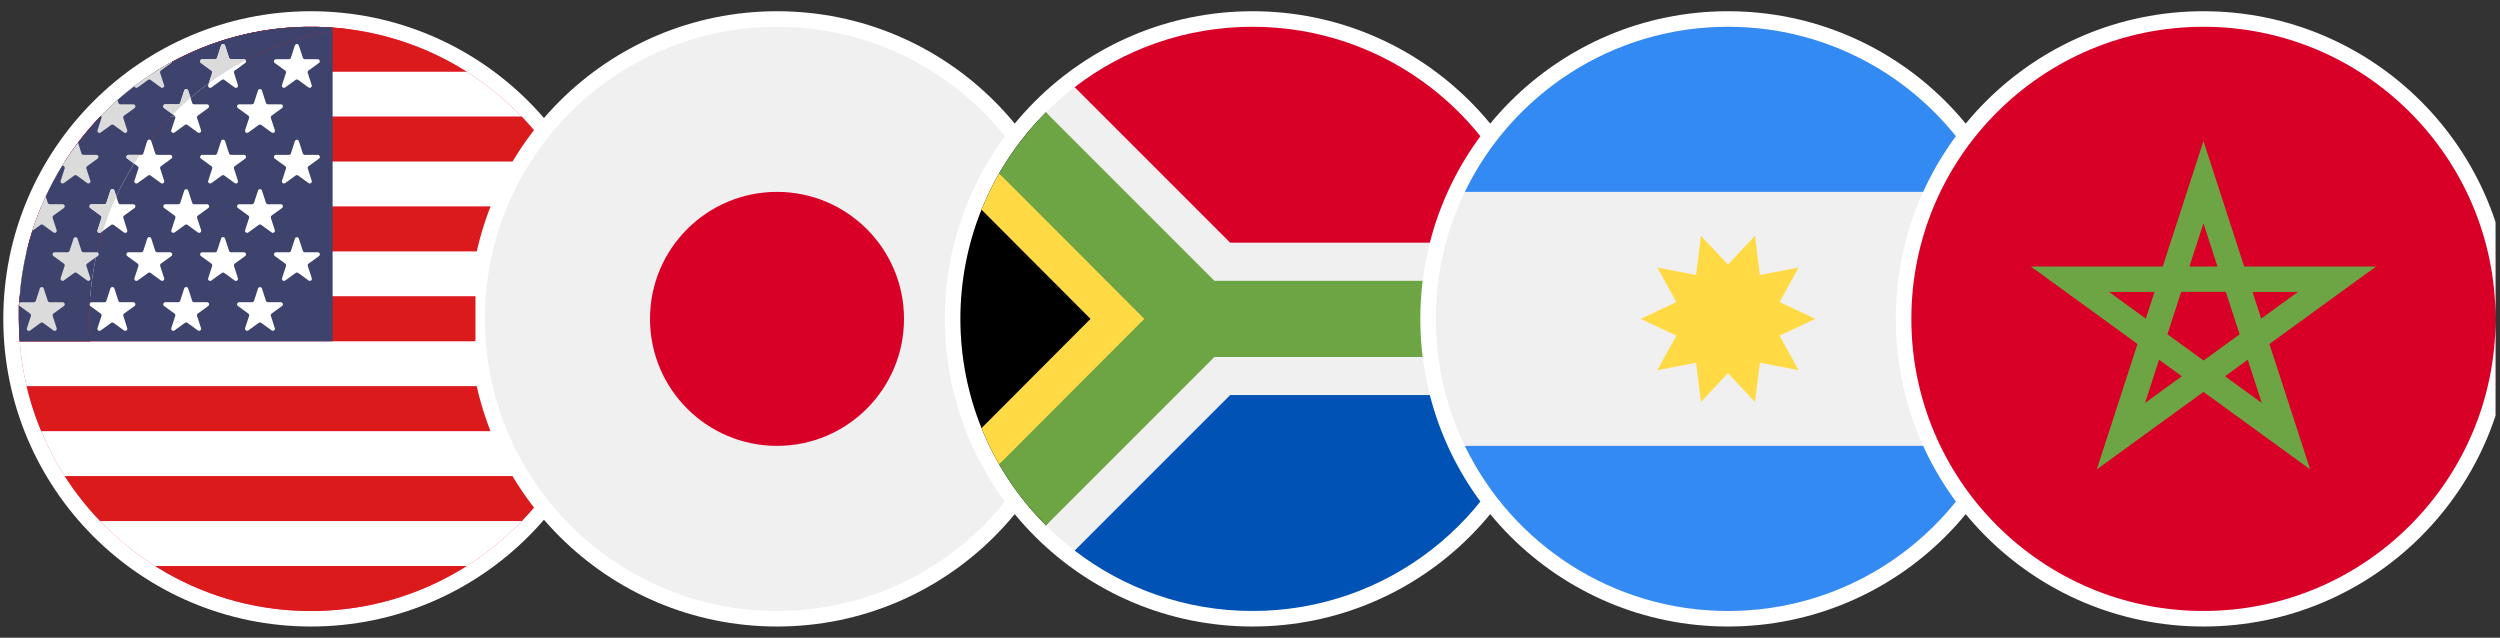 <svg width="294" height="75" viewBox="0 0 294 75" fill="none" xmlns="http://www.w3.org/2000/svg">
<rect x="0" y="0" width="294" height="75" fill="#333333" stroke="none"/>
<g clip-path="url(#clip0_2296_676)">
<path d="M36.567 72.764C56.043 72.764 71.831 56.976 71.831 37.5C71.831 18.024 56.043 2.235 36.567 2.235C17.09 2.235 1.302 18.024 1.302 37.5C1.302 56.976 17.09 72.764 36.567 72.764Z" fill="#FC4581" stroke="white" stroke-width="1.828"/>
<path d="M54.888 8.44H18.246C18.9 8.027 19.568 7.636 20.25 7.266C25.085 4.65 30.479 3.24 35.975 3.156H37.159C37.816 3.166 38.468 3.196 39.116 3.243C44.721 3.651 50.139 5.436 54.888 8.44Z" fill="#DB1B1B"/>
<path d="M61.358 13.724H11.775C11.807 13.689 11.841 13.656 11.874 13.621C12.501 12.977 13.147 12.358 13.813 11.765C14.455 11.199 15.117 10.655 15.801 10.135C16.59 9.536 17.411 8.969 18.245 8.44H54.888C57.251 9.932 59.424 11.706 61.358 13.724Z" fill="white"/>
<path d="M65.519 19.007H7.614C8.104 18.244 8.623 17.497 9.171 16.777C9.979 15.71 10.849 14.69 11.775 13.724H61.358C62.913 15.346 64.307 17.115 65.519 19.007Z" fill="#DB1B1B"/>
<path d="M68.285 24.291H4.849C5.015 23.889 5.19 23.494 5.374 23.1C5.958 21.837 6.618 20.61 7.35 19.427C7.437 19.293 7.526 19.148 7.619 19.007H65.519C66.593 20.685 67.518 22.453 68.285 24.291Z" fill="white"/>
<path d="M69.997 29.574H3.137C3.328 28.755 3.552 27.95 3.808 27.159C4.114 26.182 4.463 25.226 4.854 24.293H68.284C68.998 26.003 69.571 27.77 69.997 29.574Z" fill="#DB1B1B"/>
<path d="M70.817 34.858H2.317C2.451 33.078 2.726 31.311 3.137 29.574H69.997C70.408 31.311 70.682 33.078 70.817 34.858Z" fill="white"/>
<path d="M70.917 37.5C70.917 38.388 70.884 39.269 70.817 40.142H2.317C2.25 39.27 2.216 38.389 2.216 37.5V35.789C2.216 35.834 2.229 35.877 2.252 35.915C2.252 35.823 2.261 35.73 2.266 35.639C2.279 35.377 2.297 35.118 2.317 34.858H70.817C70.884 35.73 70.917 36.611 70.917 37.5Z" fill="#DB1B1B"/>
<path d="M70.817 40.142C70.682 41.922 70.408 43.689 69.997 45.426H3.137C2.725 43.689 2.451 41.922 2.317 40.142H70.817Z" fill="white"/>
<path d="M69.997 45.426C69.572 47.231 68.999 48.998 68.284 50.709H4.849C4.134 48.998 3.561 47.231 3.137 45.426H69.997Z" fill="#DB1B1B"/>
<path d="M68.285 50.709C67.519 52.547 66.594 54.316 65.519 55.993H7.615C6.54 54.316 5.615 52.547 4.849 50.709H68.285Z" fill="white"/>
<path d="M65.519 55.993C64.308 57.885 62.915 59.655 61.36 61.277H11.775C10.22 59.655 8.827 57.885 7.616 55.993H65.519Z" fill="#DB1B1B"/>
<path d="M61.358 61.277C59.423 63.294 57.251 65.068 54.888 66.561H18.245C15.883 65.068 13.71 63.294 11.775 61.277H61.358Z" fill="white"/>
<path d="M54.888 66.561C49.601 69.908 43.495 71.738 37.238 71.85H35.896C29.638 71.741 23.53 69.913 18.24 66.567L54.888 66.561Z" fill="#DB1B1B"/>
<path d="M39.116 3.243V40.143H2.317C2.25 39.27 2.216 38.389 2.216 37.5V35.789C2.216 35.834 2.229 35.877 2.252 35.915C2.252 35.823 2.26 35.73 2.266 35.639C2.279 35.377 2.297 35.118 2.317 34.858C2.451 33.078 2.725 31.311 3.137 29.574C3.328 28.755 3.552 27.95 3.808 27.159C4.114 26.182 4.463 25.226 4.854 24.293C5.021 23.89 5.195 23.495 5.379 23.101C5.963 21.838 6.623 20.611 7.355 19.428C7.443 19.294 7.531 19.149 7.624 19.008C8.113 18.245 8.633 17.499 9.18 16.778C9.985 15.711 10.852 14.691 11.775 13.724C11.807 13.689 11.841 13.656 11.874 13.621C12.501 12.977 13.147 12.358 13.813 11.765C14.455 11.199 15.117 10.656 15.801 10.135C16.59 9.537 17.411 8.969 18.245 8.44C18.899 8.027 19.568 7.636 20.25 7.266C25.084 4.65 30.479 3.24 35.975 3.156H37.158C37.816 3.166 38.468 3.196 39.116 3.243Z" fill="#3E436D"/>
<path d="M35.144 5.35L35.614 6.795C35.63 6.844 35.661 6.887 35.703 6.918C35.744 6.948 35.794 6.964 35.846 6.964H37.372C37.422 6.966 37.471 6.984 37.511 7.015C37.552 7.046 37.581 7.089 37.596 7.137C37.611 7.186 37.61 7.238 37.594 7.286C37.578 7.334 37.547 7.376 37.506 7.406L36.276 8.299C36.234 8.329 36.204 8.371 36.188 8.419C36.172 8.467 36.172 8.519 36.187 8.568L36.657 10.014C36.671 10.063 36.67 10.115 36.653 10.163C36.637 10.211 36.606 10.253 36.564 10.282C36.523 10.312 36.473 10.328 36.423 10.328C36.372 10.328 36.322 10.312 36.281 10.283L35.052 9.389C35.01 9.359 34.96 9.343 34.908 9.343C34.857 9.343 34.806 9.359 34.765 9.389L33.534 10.283C33.493 10.312 33.443 10.328 33.392 10.328C33.342 10.328 33.292 10.312 33.251 10.282C33.209 10.253 33.178 10.211 33.162 10.163C33.145 10.115 33.144 10.063 33.158 10.014L33.629 8.568C33.644 8.519 33.643 8.468 33.628 8.42C33.612 8.372 33.581 8.33 33.541 8.299L32.31 7.406C32.269 7.375 32.238 7.333 32.222 7.284C32.206 7.235 32.206 7.182 32.222 7.133C32.238 7.084 32.269 7.041 32.311 7.011C32.352 6.981 32.403 6.964 32.454 6.964H33.974C34.026 6.964 34.076 6.948 34.118 6.917C34.159 6.887 34.19 6.844 34.206 6.795L34.676 5.35C34.691 5.3 34.722 5.255 34.764 5.224C34.806 5.192 34.858 5.175 34.91 5.175C34.963 5.175 35.014 5.192 35.056 5.224C35.099 5.255 35.129 5.3 35.144 5.35Z" fill="white"/>
<path d="M18.831 8.44C18.818 8.484 18.818 8.531 18.831 8.575L19.302 10.018C19.316 10.067 19.315 10.119 19.298 10.167C19.282 10.215 19.251 10.257 19.209 10.286C19.168 10.316 19.118 10.332 19.068 10.332C19.017 10.332 18.967 10.316 18.926 10.287L17.695 9.394C17.654 9.364 17.604 9.348 17.552 9.348C17.501 9.348 17.451 9.364 17.41 9.394L16.179 10.287C16.146 10.311 16.107 10.327 16.066 10.332C16.024 10.338 15.983 10.332 15.944 10.317C15.906 10.301 15.872 10.276 15.846 10.244C15.82 10.212 15.802 10.173 15.795 10.132C16.584 9.534 17.405 8.966 18.24 8.438C18.894 8.024 19.562 7.633 20.245 7.264C20.229 7.318 20.196 7.365 20.15 7.398L18.919 8.291C18.873 8.329 18.841 8.382 18.831 8.44Z" fill="white"/>
<path d="M35.144 16.597L35.614 18.044C35.63 18.093 35.661 18.135 35.703 18.166C35.744 18.196 35.795 18.212 35.846 18.212H37.372C37.423 18.212 37.473 18.228 37.515 18.258C37.557 18.289 37.588 18.331 37.604 18.38C37.62 18.429 37.62 18.482 37.604 18.531C37.588 18.58 37.557 18.623 37.515 18.653L36.285 19.547C36.244 19.576 36.213 19.618 36.197 19.666C36.181 19.715 36.181 19.767 36.196 19.815L36.661 21.264C36.675 21.313 36.674 21.365 36.657 21.413C36.641 21.461 36.61 21.503 36.568 21.532C36.527 21.562 36.477 21.578 36.427 21.578C36.376 21.578 36.326 21.562 36.285 21.532L35.056 20.639C35.014 20.609 34.964 20.593 34.912 20.593C34.861 20.593 34.81 20.609 34.769 20.639L33.538 21.532C33.497 21.562 33.447 21.578 33.396 21.578C33.346 21.578 33.296 21.562 33.255 21.532C33.213 21.503 33.182 21.461 33.166 21.413C33.149 21.365 33.148 21.313 33.163 21.264L33.633 19.818C33.648 19.769 33.648 19.718 33.632 19.669C33.616 19.622 33.586 19.579 33.545 19.549L32.315 18.656C32.273 18.625 32.242 18.583 32.226 18.534C32.21 18.485 32.21 18.432 32.226 18.383C32.242 18.334 32.273 18.291 32.315 18.261C32.356 18.231 32.407 18.214 32.458 18.214H33.978C34.03 18.214 34.08 18.198 34.122 18.168C34.163 18.138 34.194 18.095 34.211 18.047L34.68 16.6C34.696 16.551 34.727 16.508 34.768 16.478C34.81 16.447 34.86 16.431 34.911 16.43C34.963 16.43 35.013 16.446 35.055 16.476C35.097 16.506 35.128 16.549 35.144 16.597Z" fill="white"/>
<path d="M26.467 16.597L26.937 18.044C26.953 18.093 26.984 18.135 27.025 18.165C27.067 18.196 27.117 18.212 27.169 18.212H28.689C28.741 18.212 28.791 18.228 28.832 18.258C28.874 18.288 28.905 18.331 28.921 18.38C28.937 18.429 28.937 18.482 28.921 18.531C28.905 18.58 28.874 18.623 28.833 18.653L27.602 19.547C27.561 19.576 27.531 19.618 27.515 19.666C27.499 19.715 27.498 19.767 27.514 19.815L27.979 21.264C27.994 21.313 27.994 21.365 27.977 21.413C27.961 21.461 27.93 21.503 27.889 21.533C27.847 21.563 27.797 21.579 27.747 21.578C27.696 21.578 27.646 21.562 27.605 21.532L26.374 20.639C26.333 20.609 26.282 20.593 26.231 20.593C26.179 20.593 26.129 20.609 26.087 20.639L24.861 21.532C24.82 21.562 24.77 21.578 24.719 21.578C24.668 21.579 24.618 21.563 24.577 21.533C24.536 21.503 24.505 21.461 24.488 21.413C24.472 21.365 24.471 21.313 24.486 21.264L24.956 19.818C24.971 19.769 24.971 19.717 24.955 19.669C24.939 19.621 24.908 19.579 24.867 19.549L23.637 18.656C23.596 18.625 23.564 18.582 23.549 18.534C23.533 18.485 23.533 18.432 23.549 18.383C23.565 18.334 23.596 18.291 23.637 18.261C23.679 18.231 23.729 18.214 23.781 18.214H25.296C25.347 18.214 25.397 18.198 25.439 18.168C25.481 18.138 25.512 18.095 25.528 18.046L25.997 16.6C26.012 16.549 26.042 16.504 26.084 16.471C26.127 16.439 26.178 16.422 26.231 16.422C26.284 16.421 26.336 16.438 26.378 16.47C26.421 16.502 26.452 16.546 26.467 16.597Z" fill="white"/>
<path d="M11.475 18.654L10.988 19.007L10.244 19.544C10.204 19.574 10.173 19.616 10.157 19.664C10.141 19.712 10.141 19.764 10.156 19.812L10.629 21.264C10.643 21.313 10.641 21.364 10.624 21.412C10.608 21.459 10.577 21.501 10.536 21.53C10.495 21.559 10.445 21.575 10.395 21.576C10.345 21.576 10.295 21.561 10.254 21.532L9.025 20.637C8.983 20.607 8.933 20.591 8.881 20.591C8.829 20.591 8.779 20.607 8.737 20.637L7.507 21.532C7.465 21.561 7.416 21.576 7.366 21.576C7.315 21.575 7.266 21.559 7.225 21.53C7.184 21.501 7.153 21.459 7.136 21.412C7.119 21.364 7.118 21.313 7.131 21.264L7.602 19.819C7.617 19.77 7.616 19.719 7.6 19.671C7.584 19.623 7.554 19.581 7.514 19.551L7.35 19.431C7.437 19.297 7.526 19.152 7.618 19.011C8.108 18.248 8.627 17.502 9.175 16.781L9.583 18.044C9.599 18.093 9.63 18.136 9.671 18.166C9.713 18.196 9.763 18.213 9.815 18.213H11.341C11.391 18.215 11.439 18.234 11.479 18.265C11.518 18.296 11.547 18.338 11.562 18.387C11.577 18.435 11.576 18.486 11.561 18.534C11.545 18.582 11.515 18.624 11.475 18.654Z" fill="white"/>
<path d="M35.145 28.055L35.614 29.502C35.63 29.55 35.661 29.593 35.703 29.623C35.745 29.653 35.795 29.669 35.846 29.669H37.372C37.423 29.669 37.474 29.686 37.515 29.716C37.557 29.746 37.588 29.789 37.604 29.838C37.62 29.887 37.62 29.94 37.604 29.989C37.588 30.038 37.557 30.08 37.516 30.111L36.285 31.004C36.244 31.034 36.213 31.076 36.197 31.124C36.182 31.172 36.181 31.224 36.197 31.273L36.666 32.719C36.681 32.768 36.679 32.82 36.663 32.868C36.646 32.916 36.615 32.958 36.574 32.987C36.533 33.017 36.483 33.033 36.432 33.033C36.382 33.033 36.332 33.017 36.291 32.988L35.061 32.094C35.02 32.064 34.969 32.048 34.918 32.048C34.866 32.048 34.816 32.064 34.774 32.094L33.544 32.988C33.502 33.017 33.453 33.033 33.402 33.033C33.351 33.033 33.302 33.017 33.26 32.987C33.219 32.958 33.188 32.916 33.171 32.868C33.155 32.82 33.154 32.768 33.168 32.719L33.639 31.273C33.654 31.224 33.653 31.173 33.637 31.125C33.621 31.076 33.591 31.035 33.55 31.004L32.32 30.111C32.279 30.08 32.248 30.038 32.232 29.989C32.216 29.94 32.216 29.887 32.232 29.838C32.248 29.789 32.279 29.746 32.32 29.716C32.362 29.686 32.412 29.669 32.464 29.669H33.984C34.035 29.669 34.085 29.653 34.127 29.623C34.169 29.593 34.2 29.55 34.216 29.502L34.686 28.055C34.703 28.008 34.734 27.967 34.775 27.939C34.816 27.91 34.865 27.895 34.915 27.895C34.965 27.895 35.014 27.91 35.055 27.939C35.096 27.967 35.127 28.008 35.145 28.055Z" fill="white"/>
<path d="M26.467 28.055L26.936 29.502C26.953 29.55 26.984 29.593 27.025 29.623C27.067 29.653 27.117 29.669 27.169 29.669H28.689C28.74 29.669 28.791 29.686 28.832 29.716C28.874 29.746 28.905 29.789 28.921 29.838C28.937 29.887 28.937 29.94 28.921 29.989C28.905 30.038 28.874 30.08 28.832 30.111L27.602 31.004C27.561 31.034 27.531 31.076 27.515 31.124C27.499 31.172 27.498 31.224 27.514 31.273L27.979 32.723C27.994 32.772 27.993 32.824 27.977 32.872C27.961 32.92 27.93 32.962 27.889 32.992C27.847 33.022 27.797 33.038 27.747 33.038C27.696 33.037 27.646 33.021 27.605 32.992L26.374 32.098C26.332 32.068 26.282 32.051 26.231 32.051C26.179 32.051 26.129 32.068 26.087 32.098L24.857 32.992C24.815 33.021 24.766 33.037 24.715 33.038C24.664 33.038 24.614 33.022 24.573 32.992C24.532 32.962 24.5 32.92 24.484 32.872C24.468 32.824 24.467 32.772 24.482 32.723L24.952 31.277C24.967 31.228 24.967 31.176 24.951 31.128C24.935 31.08 24.904 31.038 24.863 31.008L23.633 30.115C23.591 30.084 23.561 30.042 23.545 29.993C23.529 29.944 23.529 29.891 23.545 29.842C23.561 29.793 23.592 29.75 23.633 29.72C23.675 29.69 23.725 29.673 23.776 29.673H25.296C25.347 29.673 25.397 29.657 25.439 29.627C25.48 29.597 25.512 29.554 25.528 29.506L25.997 28.059C26.011 28.008 26.042 27.963 26.084 27.93C26.126 27.898 26.177 27.88 26.23 27.88C26.284 27.879 26.335 27.896 26.378 27.928C26.421 27.959 26.452 28.004 26.467 28.055Z" fill="white"/>
<path d="M17.789 28.055L18.259 29.502C18.275 29.55 18.306 29.593 18.348 29.623C18.39 29.653 18.44 29.669 18.491 29.669H20.011C20.063 29.669 20.113 29.686 20.155 29.716C20.196 29.746 20.227 29.789 20.243 29.838C20.259 29.887 20.259 29.94 20.243 29.989C20.227 30.038 20.197 30.08 20.155 30.111L18.924 31.004C18.884 31.035 18.854 31.076 18.838 31.125C18.822 31.173 18.821 31.224 18.836 31.273L19.307 32.719C19.321 32.768 19.32 32.82 19.304 32.868C19.287 32.916 19.256 32.958 19.215 32.987C19.173 33.017 19.124 33.033 19.073 33.033C19.022 33.033 18.973 33.017 18.931 32.988L17.701 32.094C17.659 32.064 17.609 32.048 17.558 32.048C17.507 32.048 17.457 32.064 17.415 32.094L16.185 32.988C16.143 33.017 16.094 33.033 16.043 33.033C15.992 33.033 15.942 33.017 15.901 32.987C15.86 32.958 15.829 32.916 15.812 32.868C15.796 32.82 15.794 32.768 15.809 32.719L16.279 31.273C16.294 31.224 16.293 31.172 16.278 31.124C16.262 31.076 16.231 31.034 16.19 31.004L14.963 30.111C14.922 30.081 14.892 30.039 14.876 29.991C14.86 29.943 14.859 29.891 14.874 29.842C14.888 29.794 14.918 29.751 14.958 29.72C14.998 29.689 15.047 29.671 15.098 29.669H16.618C16.669 29.669 16.72 29.653 16.761 29.623C16.803 29.593 16.834 29.55 16.85 29.502L17.32 28.055C17.334 28.004 17.365 27.959 17.407 27.927C17.45 27.895 17.502 27.878 17.555 27.878C17.608 27.878 17.659 27.895 17.702 27.927C17.744 27.959 17.775 28.004 17.789 28.055Z" fill="white"/>
<path d="M9.113 28.055L9.583 29.501C9.599 29.55 9.63 29.593 9.672 29.623C9.713 29.653 9.763 29.669 9.815 29.669H11.341C11.391 29.671 11.44 29.689 11.48 29.72C11.52 29.751 11.55 29.794 11.565 29.842C11.579 29.891 11.579 29.943 11.562 29.991C11.546 30.039 11.516 30.081 11.475 30.111L10.244 31.004C10.203 31.034 10.172 31.076 10.157 31.124C10.141 31.172 10.14 31.224 10.156 31.273L10.625 32.719C10.64 32.768 10.639 32.82 10.622 32.868C10.605 32.916 10.574 32.958 10.533 32.987C10.492 33.017 10.442 33.033 10.391 33.033C10.341 33.033 10.291 33.017 10.25 32.987L9.02 32.094C8.979 32.064 8.928 32.047 8.877 32.047C8.825 32.047 8.775 32.064 8.733 32.094L7.503 32.987C7.461 33.017 7.412 33.033 7.361 33.033C7.31 33.033 7.261 33.017 7.219 32.987C7.178 32.958 7.147 32.916 7.13 32.868C7.114 32.82 7.113 32.768 7.127 32.719L7.598 31.273C7.613 31.224 7.612 31.172 7.596 31.124C7.58 31.076 7.55 31.034 7.51 31.004L6.279 30.111C6.238 30.08 6.207 30.038 6.191 29.988C6.175 29.939 6.175 29.887 6.191 29.838C6.207 29.789 6.238 29.746 6.279 29.716C6.321 29.686 6.371 29.669 6.423 29.669H7.947C7.998 29.669 8.048 29.653 8.09 29.623C8.132 29.593 8.163 29.55 8.179 29.501L8.649 28.055C8.665 28.006 8.696 27.963 8.738 27.933C8.779 27.903 8.829 27.887 8.881 27.887C8.932 27.887 8.983 27.903 9.024 27.933C9.066 27.963 9.097 28.006 9.113 28.055Z" fill="white"/>
<path d="M30.805 10.652L31.274 12.098C31.291 12.147 31.322 12.19 31.363 12.22C31.405 12.25 31.455 12.266 31.507 12.266H33.027C33.078 12.266 33.129 12.282 33.17 12.313C33.212 12.343 33.243 12.386 33.259 12.435C33.275 12.483 33.275 12.536 33.259 12.585C33.243 12.634 33.212 12.677 33.17 12.707L31.94 13.601C31.899 13.631 31.869 13.673 31.853 13.721C31.837 13.769 31.837 13.821 31.852 13.869L32.322 15.316C32.337 15.365 32.336 15.417 32.319 15.465C32.303 15.513 32.272 15.554 32.23 15.584C32.189 15.614 32.139 15.629 32.089 15.629C32.038 15.63 31.988 15.614 31.947 15.584L30.716 14.691C30.675 14.661 30.625 14.644 30.573 14.644C30.522 14.644 30.472 14.661 30.43 14.691L29.2 15.584C29.159 15.614 29.109 15.63 29.058 15.629C29.008 15.629 28.958 15.614 28.917 15.584C28.875 15.554 28.844 15.513 28.828 15.465C28.811 15.417 28.81 15.365 28.824 15.316L29.294 13.869C29.309 13.821 29.309 13.769 29.293 13.721C29.277 13.673 29.247 13.631 29.205 13.601L27.979 12.707C27.938 12.678 27.907 12.636 27.891 12.588C27.875 12.539 27.874 12.487 27.889 12.439C27.904 12.39 27.933 12.348 27.974 12.317C28.014 12.286 28.062 12.268 28.113 12.266H29.634C29.685 12.266 29.735 12.25 29.777 12.22C29.819 12.19 29.85 12.147 29.866 12.098L30.335 10.652C30.35 10.601 30.381 10.556 30.423 10.524C30.465 10.492 30.517 10.475 30.57 10.475C30.623 10.475 30.675 10.492 30.717 10.524C30.759 10.556 30.79 10.601 30.805 10.652Z" fill="white"/>
<path d="M14.498 13.724C14.482 13.773 14.482 13.826 14.498 13.875L14.964 15.32C14.978 15.368 14.976 15.42 14.96 15.468C14.943 15.515 14.912 15.557 14.871 15.586C14.83 15.616 14.781 15.632 14.73 15.632C14.68 15.632 14.631 15.617 14.589 15.588L13.359 14.693C13.317 14.663 13.267 14.647 13.215 14.647C13.164 14.647 13.113 14.663 13.072 14.693L11.841 15.588C11.8 15.617 11.75 15.632 11.7 15.632C11.649 15.632 11.6 15.616 11.559 15.586C11.518 15.557 11.487 15.515 11.47 15.468C11.454 15.42 11.453 15.368 11.467 15.32L11.936 13.875C11.952 13.826 11.952 13.773 11.936 13.724C11.928 13.683 11.907 13.646 11.877 13.616C12.504 12.972 13.15 12.353 13.816 11.76L13.924 12.091C13.939 12.142 13.97 12.186 14.012 12.218C14.054 12.249 14.106 12.266 14.159 12.266H15.679C15.73 12.266 15.78 12.283 15.822 12.313C15.863 12.344 15.894 12.387 15.91 12.436C15.925 12.485 15.926 12.537 15.91 12.586C15.894 12.635 15.864 12.678 15.822 12.709L14.592 13.601C14.548 13.631 14.515 13.674 14.498 13.724Z" fill="white"/>
<path d="M7.612 24.291C7.608 24.325 7.598 24.357 7.581 24.386C7.563 24.415 7.54 24.44 7.512 24.459L6.282 25.354C6.241 25.384 6.211 25.426 6.195 25.474C6.179 25.522 6.179 25.574 6.193 25.622L6.663 27.069C6.678 27.117 6.677 27.17 6.661 27.218C6.645 27.266 6.614 27.308 6.572 27.338C6.531 27.367 6.481 27.383 6.431 27.383C6.38 27.383 6.33 27.367 6.289 27.337L5.058 26.445C5.017 26.413 4.967 26.396 4.915 26.396C4.863 26.396 4.812 26.413 4.771 26.445L3.802 27.149C4.109 26.172 4.458 25.217 4.849 24.283C5.015 23.881 5.19 23.486 5.374 23.092L5.616 23.842C5.632 23.891 5.663 23.934 5.705 23.965C5.747 23.995 5.797 24.012 5.849 24.012H7.369C7.404 24.012 7.439 24.019 7.471 24.034C7.503 24.048 7.531 24.07 7.554 24.096C7.577 24.122 7.594 24.154 7.604 24.187C7.614 24.221 7.617 24.256 7.612 24.291Z" fill="white"/>
<path d="M30.805 22.405L31.274 23.851C31.291 23.9 31.322 23.942 31.363 23.972C31.405 24.002 31.455 24.019 31.507 24.019H33.027C33.078 24.019 33.129 24.035 33.17 24.066C33.212 24.096 33.243 24.139 33.259 24.188C33.275 24.236 33.275 24.289 33.259 24.338C33.243 24.387 33.212 24.43 33.17 24.46L31.94 25.354C31.899 25.384 31.869 25.426 31.853 25.474C31.837 25.522 31.837 25.574 31.851 25.622L32.322 27.069C32.337 27.117 32.336 27.169 32.319 27.218C32.303 27.266 32.272 27.307 32.23 27.337C32.189 27.366 32.139 27.382 32.089 27.382C32.038 27.382 31.988 27.367 31.947 27.337L30.716 26.444C30.675 26.413 30.625 26.397 30.573 26.397C30.522 26.397 30.472 26.413 30.43 26.444L29.2 27.337C29.159 27.367 29.109 27.382 29.058 27.382C29.007 27.382 28.958 27.366 28.916 27.337C28.875 27.307 28.844 27.266 28.828 27.218C28.811 27.169 28.81 27.117 28.824 27.069L29.294 25.622C29.309 25.574 29.309 25.522 29.293 25.474C29.277 25.426 29.247 25.384 29.205 25.354L27.979 24.46C27.937 24.43 27.907 24.387 27.891 24.338C27.875 24.289 27.875 24.236 27.891 24.188C27.907 24.139 27.938 24.096 27.979 24.066C28.021 24.035 28.071 24.019 28.122 24.019H29.643C29.694 24.019 29.744 24.003 29.786 23.973C29.828 23.942 29.859 23.9 29.875 23.851L30.345 22.405C30.361 22.357 30.393 22.316 30.434 22.287C30.475 22.258 30.524 22.242 30.575 22.242C30.625 22.242 30.674 22.258 30.716 22.287C30.757 22.316 30.788 22.357 30.805 22.405Z" fill="white"/>
<path d="M22.129 22.405L22.599 23.851C22.615 23.9 22.646 23.942 22.687 23.973C22.729 24.003 22.779 24.019 22.831 24.019H24.356C24.408 24.019 24.458 24.035 24.5 24.066C24.541 24.096 24.572 24.139 24.588 24.188C24.604 24.236 24.604 24.289 24.588 24.338C24.572 24.387 24.541 24.43 24.5 24.46L23.269 25.354C23.228 25.384 23.198 25.426 23.182 25.474C23.166 25.522 23.166 25.574 23.181 25.622L23.651 27.069C23.665 27.117 23.664 27.169 23.647 27.218C23.631 27.266 23.6 27.307 23.558 27.337C23.517 27.366 23.467 27.382 23.417 27.382C23.366 27.382 23.316 27.367 23.275 27.337L22.046 26.444C22.004 26.413 21.954 26.397 21.902 26.397C21.851 26.397 21.8 26.413 21.759 26.444L20.528 27.337C20.487 27.367 20.437 27.382 20.386 27.382C20.335 27.382 20.286 27.366 20.245 27.337C20.203 27.307 20.172 27.266 20.156 27.218C20.139 27.169 20.138 27.117 20.152 27.069L20.623 25.622C20.638 25.574 20.637 25.522 20.622 25.474C20.606 25.426 20.575 25.384 20.535 25.354L19.304 24.46C19.263 24.43 19.232 24.387 19.216 24.338C19.2 24.289 19.2 24.236 19.216 24.188C19.232 24.139 19.263 24.096 19.305 24.066C19.346 24.035 19.396 24.019 19.448 24.019H20.968C21.02 24.019 21.07 24.002 21.111 23.972C21.153 23.942 21.184 23.9 21.2 23.851L21.67 22.405C21.687 22.358 21.718 22.317 21.759 22.288C21.8 22.259 21.849 22.244 21.899 22.244C21.95 22.244 21.998 22.259 22.04 22.288C22.081 22.317 22.112 22.358 22.129 22.405Z" fill="white"/>
<path d="M6.282 36.879C6.241 36.909 6.21 36.951 6.195 36.999C6.179 37.047 6.178 37.099 6.193 37.147L6.663 38.595C6.678 38.644 6.677 38.696 6.661 38.744C6.645 38.792 6.614 38.834 6.572 38.864C6.531 38.894 6.481 38.909 6.43 38.909C6.379 38.909 6.33 38.893 6.289 38.863L5.058 37.971C5.017 37.94 4.966 37.924 4.915 37.924C4.863 37.924 4.813 37.94 4.771 37.971L3.542 38.869C3.501 38.899 3.451 38.916 3.4 38.916C3.348 38.916 3.298 38.901 3.257 38.871C3.215 38.841 3.184 38.799 3.168 38.75C3.151 38.702 3.151 38.649 3.166 38.6L3.636 37.153C3.651 37.104 3.651 37.052 3.635 37.004C3.619 36.956 3.588 36.914 3.547 36.884L2.317 35.984C2.291 35.965 2.269 35.942 2.252 35.915C2.252 35.823 2.26 35.73 2.266 35.639C2.288 35.608 2.317 35.584 2.351 35.567C2.385 35.551 2.423 35.543 2.46 35.544H3.981C4.032 35.543 4.083 35.527 4.124 35.496C4.166 35.465 4.197 35.422 4.213 35.373L4.381 34.858L4.682 33.928C4.698 33.879 4.729 33.837 4.771 33.806C4.813 33.776 4.863 33.76 4.915 33.76C4.966 33.76 5.016 33.776 5.058 33.806C5.1 33.837 5.131 33.879 5.147 33.928L5.449 34.858L5.616 35.373C5.632 35.422 5.663 35.465 5.705 35.496C5.746 35.527 5.797 35.543 5.848 35.544H7.369C7.42 35.543 7.471 35.559 7.513 35.589C7.554 35.62 7.586 35.662 7.602 35.711C7.618 35.76 7.617 35.813 7.601 35.862C7.585 35.911 7.554 35.954 7.512 35.984L6.282 36.879Z" fill="white"/>
<path d="M30.805 33.928L31.274 35.375C31.291 35.423 31.322 35.466 31.363 35.496C31.405 35.526 31.455 35.542 31.507 35.542H33.027C33.078 35.542 33.129 35.559 33.17 35.589C33.212 35.619 33.243 35.662 33.259 35.711C33.275 35.76 33.275 35.813 33.259 35.862C33.243 35.911 33.212 35.953 33.17 35.984L31.94 36.877C31.9 36.908 31.87 36.95 31.854 36.998C31.838 37.046 31.837 37.097 31.851 37.146L32.322 38.591C32.337 38.64 32.336 38.692 32.319 38.74C32.303 38.788 32.272 38.829 32.23 38.859C32.189 38.889 32.139 38.904 32.089 38.904C32.038 38.904 31.988 38.889 31.947 38.859L30.716 37.966C30.675 37.936 30.625 37.919 30.573 37.919C30.522 37.919 30.472 37.936 30.43 37.966L29.2 38.859C29.159 38.889 29.109 38.904 29.058 38.904C29.007 38.904 28.958 38.889 28.916 38.859C28.875 38.829 28.844 38.788 28.828 38.74C28.811 38.692 28.81 38.64 28.824 38.591L29.294 37.146C29.309 37.097 29.308 37.045 29.292 36.998C29.277 36.949 29.246 36.907 29.205 36.877L27.979 35.984C27.937 35.953 27.907 35.911 27.891 35.862C27.875 35.813 27.875 35.76 27.891 35.711C27.907 35.662 27.938 35.619 27.979 35.589C28.021 35.559 28.071 35.542 28.122 35.542H29.643C29.694 35.542 29.744 35.526 29.786 35.496C29.828 35.466 29.859 35.423 29.875 35.375L30.345 33.928C30.361 33.881 30.393 33.839 30.434 33.81C30.475 33.781 30.524 33.766 30.575 33.766C30.625 33.766 30.674 33.781 30.716 33.81C30.757 33.839 30.788 33.881 30.805 33.928Z" fill="white"/>
<path d="M22.129 33.928L22.598 35.374C22.614 35.423 22.645 35.466 22.687 35.496C22.729 35.526 22.779 35.542 22.831 35.542H24.356C24.407 35.544 24.456 35.562 24.496 35.593C24.536 35.624 24.566 35.667 24.58 35.715C24.595 35.764 24.594 35.816 24.578 35.864C24.562 35.912 24.531 35.954 24.49 35.984L23.26 36.877C23.219 36.907 23.189 36.949 23.173 36.997C23.157 37.045 23.157 37.097 23.171 37.146L23.641 38.591C23.655 38.639 23.654 38.691 23.638 38.74C23.621 38.788 23.59 38.829 23.549 38.859C23.508 38.888 23.458 38.904 23.407 38.904C23.356 38.904 23.307 38.889 23.265 38.859L22.036 37.965C21.994 37.935 21.944 37.919 21.893 37.919C21.841 37.919 21.791 37.935 21.749 37.965L20.519 38.859C20.477 38.889 20.428 38.904 20.377 38.904C20.326 38.904 20.276 38.888 20.235 38.859C20.194 38.829 20.163 38.788 20.146 38.74C20.13 38.691 20.128 38.639 20.143 38.591L20.614 37.146C20.628 37.097 20.627 37.046 20.611 36.998C20.596 36.95 20.566 36.908 20.525 36.877L19.295 35.984C19.253 35.953 19.222 35.911 19.206 35.862C19.191 35.813 19.191 35.76 19.207 35.711C19.223 35.662 19.253 35.619 19.295 35.589C19.337 35.559 19.387 35.542 19.439 35.542H20.959C21.01 35.542 21.06 35.526 21.102 35.496C21.144 35.466 21.175 35.423 21.191 35.374L21.66 33.928C21.675 33.877 21.706 33.833 21.748 33.802C21.791 33.77 21.842 33.753 21.895 33.753C21.947 33.753 21.999 33.77 22.041 33.802C22.083 33.833 22.114 33.877 22.129 33.928Z" fill="white"/>
<path d="M13.451 33.928L13.921 35.375C13.937 35.424 13.969 35.468 14.012 35.498C14.055 35.528 14.106 35.544 14.158 35.542H15.679C15.73 35.542 15.78 35.559 15.822 35.589C15.864 35.619 15.895 35.662 15.91 35.711C15.926 35.76 15.926 35.813 15.911 35.862C15.895 35.911 15.864 35.953 15.822 35.984L14.592 36.877C14.551 36.908 14.521 36.95 14.505 36.998C14.489 37.046 14.489 37.097 14.503 37.146L14.963 38.596C14.978 38.645 14.978 38.697 14.961 38.745C14.945 38.794 14.914 38.836 14.873 38.865C14.831 38.895 14.782 38.911 14.731 38.911C14.68 38.911 14.63 38.895 14.589 38.865L13.359 37.971C13.317 37.941 13.267 37.925 13.215 37.925C13.164 37.925 13.113 37.941 13.071 37.971L11.841 38.865C11.8 38.895 11.75 38.911 11.699 38.911C11.648 38.911 11.599 38.895 11.557 38.865C11.516 38.836 11.485 38.794 11.469 38.745C11.452 38.697 11.452 38.645 11.467 38.596L11.936 37.151C11.951 37.103 11.95 37.051 11.934 37.003C11.919 36.955 11.888 36.913 11.848 36.883L10.617 35.989C10.576 35.959 10.545 35.916 10.529 35.867C10.513 35.818 10.513 35.765 10.529 35.716C10.545 35.667 10.576 35.625 10.617 35.594C10.659 35.564 10.709 35.548 10.761 35.548H12.28C12.331 35.548 12.381 35.532 12.423 35.502C12.465 35.471 12.496 35.429 12.512 35.38L12.982 33.934C12.995 33.882 13.026 33.837 13.068 33.805C13.11 33.772 13.161 33.754 13.214 33.754C13.267 33.753 13.319 33.77 13.362 33.801C13.405 33.833 13.436 33.877 13.451 33.928Z" fill="white"/>
<path d="M40.727 3.399C40.19 3.462 39.653 3.541 39.116 3.63C35.548 4.231 32.099 5.397 28.898 7.084C28.783 7.143 28.669 7.206 28.555 7.266C27.872 7.636 27.203 8.027 26.55 8.44H18.246C18.9 8.027 19.568 7.636 20.25 7.266C25.085 4.65 30.479 3.24 35.975 3.156H37.159C37.816 3.166 38.468 3.196 39.116 3.243C39.653 3.283 40.19 3.335 40.727 3.399Z" fill="#DB1B1B"/>
<path d="M26.55 8.44C25.868 8.868 25.204 9.32 24.557 9.798C24.406 9.908 24.255 10.021 24.105 10.135C23.524 10.578 22.959 11.035 22.409 11.513C22.311 11.595 22.215 11.679 22.118 11.765C21.503 12.309 20.91 12.876 20.336 13.461L20.529 13.595C20.571 13.626 20.602 13.669 20.618 13.719H11.775C11.807 13.684 11.841 13.65 11.874 13.616C12.501 12.972 13.147 12.353 13.813 11.76C14.455 11.194 15.117 10.65 15.801 10.13C16.59 9.531 17.411 8.964 18.245 8.435L26.55 8.44Z" fill="white"/>
<path d="M20.08 13.724C19.241 14.599 18.448 15.518 17.705 16.476L17.475 16.777C17.351 16.942 17.227 17.107 17.105 17.275L16.855 18.044C16.84 18.093 16.809 18.136 16.767 18.166C16.725 18.196 16.675 18.213 16.623 18.213H16.439C16.26 18.481 16.085 18.741 15.914 19.008H7.614C8.104 18.245 8.623 17.499 9.171 16.778C9.979 15.711 10.849 14.691 11.775 13.724H20.08Z" fill="#DB1B1B"/>
<path d="M15.919 19.007L15.771 19.242L15.655 19.427C14.922 20.61 14.262 21.836 13.678 23.099C13.494 23.493 13.32 23.887 13.154 24.29H4.849C5.015 23.887 5.19 23.493 5.374 23.098C5.958 21.835 6.618 20.609 7.35 19.426C7.437 19.291 7.526 19.146 7.619 19.006L15.919 19.007Z" fill="white"/>
<path d="M13.153 24.291C12.762 25.225 12.414 26.18 12.107 27.155C11.856 27.948 11.633 28.753 11.436 29.57H3.137C3.328 28.751 3.552 27.946 3.808 27.155C4.114 26.178 4.463 25.222 4.854 24.288L13.153 24.291Z" fill="#DB1B1B"/>
<path d="M11.475 30.111L11.286 30.245C10.957 31.765 10.733 33.305 10.615 34.855H2.317C2.451 33.075 2.726 31.308 3.137 29.571H11.441C11.433 29.608 11.424 29.645 11.416 29.68C11.458 29.695 11.496 29.721 11.524 29.756C11.553 29.791 11.571 29.833 11.577 29.877C11.583 29.922 11.577 29.967 11.559 30.008C11.541 30.049 11.512 30.085 11.475 30.111Z" fill="white"/>
<path d="M10.521 37.5C10.521 38.388 10.554 39.269 10.621 40.142H2.317C2.25 39.27 2.216 38.389 2.216 37.5V35.789C2.216 35.834 2.229 35.877 2.252 35.915C2.252 35.823 2.261 35.73 2.266 35.639C2.279 35.377 2.297 35.118 2.317 34.858H10.621C10.601 35.118 10.584 35.377 10.57 35.639C10.57 35.73 10.561 35.823 10.557 35.915C10.545 35.897 10.536 35.876 10.53 35.855C10.53 35.843 10.53 35.832 10.523 35.821C10.523 35.811 10.523 35.8 10.523 35.789L10.521 37.5Z" fill="#DB1B1B"/>
<path d="M39.116 3.243V3.63C35.548 4.231 32.099 5.397 28.898 7.084C28.783 7.143 28.669 7.206 28.555 7.266C27.871 7.636 27.203 8.027 26.55 8.44C25.868 8.868 25.204 9.32 24.557 9.798C24.406 9.908 24.256 10.021 24.105 10.135C23.524 10.578 22.959 11.035 22.409 11.513C22.311 11.595 22.215 11.679 22.118 11.765C21.503 12.309 20.91 12.876 20.336 13.461L20.529 13.595C20.571 13.626 20.602 13.669 20.618 13.719H20.081C19.242 14.594 18.449 15.513 17.706 16.471L17.477 16.772C17.352 16.937 17.228 17.102 17.106 17.269L16.855 18.044C16.84 18.093 16.808 18.136 16.767 18.166C16.725 18.196 16.675 18.213 16.623 18.213H16.439C16.26 18.481 16.085 18.741 15.913 19.008L15.766 19.243L15.649 19.428C14.916 20.611 14.256 21.838 13.673 23.101C13.489 23.494 13.314 23.889 13.148 24.291C12.761 25.225 12.414 26.18 12.107 27.155C11.856 27.948 11.633 28.753 11.436 29.57C11.428 29.606 11.418 29.644 11.41 29.678C11.452 29.693 11.49 29.719 11.518 29.753C11.546 29.788 11.565 29.829 11.571 29.873C11.578 29.918 11.572 29.963 11.555 30.004C11.538 30.045 11.509 30.08 11.473 30.107L11.284 30.241C10.956 31.761 10.731 33.301 10.613 34.851C10.593 35.111 10.576 35.37 10.562 35.632C10.562 35.723 10.553 35.816 10.549 35.909C10.537 35.89 10.528 35.87 10.522 35.848C10.522 35.836 10.522 35.825 10.515 35.815C10.515 35.804 10.515 35.793 10.515 35.782V37.5C10.515 38.388 10.549 39.269 10.616 40.142H2.317C2.25 39.27 2.216 38.389 2.216 37.5V35.789C2.216 35.834 2.229 35.877 2.252 35.915C2.252 35.823 2.26 35.73 2.266 35.639C2.279 35.377 2.297 35.118 2.317 34.858C2.451 33.078 2.725 31.311 3.137 29.574C3.328 28.755 3.552 27.95 3.808 27.159C4.114 26.182 4.463 25.226 4.854 24.293C5.021 23.89 5.195 23.495 5.379 23.101C5.963 21.838 6.623 20.611 7.355 19.428C7.443 19.294 7.531 19.149 7.624 19.008C8.113 18.245 8.633 17.499 9.18 16.778C9.985 15.711 10.852 14.691 11.775 13.724C11.807 13.689 11.841 13.656 11.874 13.621C12.501 12.977 13.147 12.358 13.813 11.765C14.455 11.199 15.117 10.656 15.801 10.135C16.59 9.537 17.411 8.969 18.245 8.44C18.899 8.027 19.568 7.636 20.25 7.266C25.084 4.65 30.479 3.24 35.975 3.156H37.158C37.816 3.166 38.468 3.196 39.116 3.243Z" fill="#3E436D"/>
<path d="M18.831 8.44C18.819 8.484 18.819 8.53 18.831 8.574L19.302 10.018C19.316 10.067 19.315 10.119 19.299 10.167C19.282 10.215 19.251 10.257 19.209 10.286C19.168 10.316 19.119 10.332 19.068 10.332C19.017 10.332 18.967 10.316 18.926 10.287L17.696 9.394C17.654 9.364 17.604 9.348 17.553 9.348C17.501 9.348 17.451 9.364 17.41 9.394L16.179 10.287C16.146 10.311 16.107 10.327 16.066 10.332C16.025 10.337 15.983 10.332 15.944 10.317C15.906 10.301 15.872 10.276 15.846 10.244C15.82 10.211 15.803 10.173 15.796 10.132C16.584 9.534 17.406 8.966 18.24 8.438C18.894 8.024 19.562 7.633 20.245 7.263C20.23 7.318 20.196 7.365 20.15 7.398L18.919 8.291C18.873 8.329 18.841 8.382 18.831 8.44Z" fill="#DBDBDB"/>
<path d="M17.705 16.476L17.475 16.777C17.351 16.942 17.227 17.107 17.105 17.275L17.325 16.604C17.336 16.566 17.356 16.532 17.383 16.503C17.411 16.475 17.444 16.454 17.482 16.441C17.519 16.429 17.559 16.425 17.598 16.431C17.636 16.438 17.673 16.453 17.705 16.476Z" fill="#DBDBDB"/>
<path d="M11.475 18.654L10.988 19.007L10.245 19.544C10.204 19.574 10.173 19.616 10.158 19.664C10.142 19.712 10.141 19.764 10.156 19.812L10.63 21.264C10.643 21.312 10.642 21.364 10.625 21.412C10.608 21.459 10.577 21.5 10.536 21.53C10.495 21.559 10.446 21.575 10.395 21.576C10.345 21.576 10.295 21.561 10.254 21.532L9.025 20.637C8.983 20.607 8.933 20.591 8.881 20.591C8.83 20.591 8.779 20.607 8.738 20.637L7.507 21.532C7.466 21.561 7.416 21.576 7.366 21.576C7.315 21.575 7.266 21.559 7.225 21.53C7.184 21.5 7.153 21.459 7.136 21.412C7.12 21.364 7.118 21.312 7.131 21.264L7.602 19.819C7.617 19.77 7.616 19.719 7.6 19.671C7.584 19.623 7.554 19.581 7.514 19.55L7.35 19.431C7.437 19.297 7.526 19.152 7.619 19.011C8.108 18.247 8.628 17.501 9.175 16.781L9.583 18.044C9.599 18.093 9.63 18.135 9.672 18.166C9.713 18.196 9.764 18.213 9.815 18.213H11.341C11.391 18.215 11.439 18.233 11.479 18.265C11.519 18.296 11.548 18.338 11.562 18.386C11.577 18.435 11.576 18.486 11.561 18.534C11.545 18.582 11.515 18.624 11.475 18.654Z" fill="#DBDBDB"/>
<path d="M11.475 30.11L11.286 30.245L10.244 31.003C10.203 31.032 10.172 31.074 10.156 31.122C10.14 31.171 10.14 31.223 10.156 31.271L10.626 32.716C10.64 32.765 10.639 32.817 10.622 32.865C10.606 32.913 10.575 32.955 10.533 32.984C10.492 33.014 10.442 33.03 10.392 33.03C10.341 33.03 10.291 33.014 10.25 32.985L9.021 32.091C8.979 32.061 8.929 32.045 8.877 32.045C8.826 32.045 8.775 32.061 8.734 32.091L7.503 32.985C7.462 33.014 7.412 33.03 7.361 33.03C7.311 33.03 7.261 33.014 7.22 32.984C7.178 32.955 7.147 32.913 7.131 32.865C7.114 32.817 7.113 32.765 7.127 32.716L7.598 31.271C7.613 31.223 7.613 31.171 7.597 31.123C7.581 31.075 7.551 31.033 7.51 31.003L6.279 30.108C6.238 30.078 6.207 30.035 6.191 29.986C6.175 29.937 6.175 29.884 6.191 29.835C6.207 29.786 6.238 29.743 6.28 29.713C6.321 29.683 6.371 29.666 6.423 29.666H7.947C7.985 29.666 8.021 29.658 8.055 29.641C8.088 29.625 8.118 29.601 8.14 29.571C8.157 29.549 8.17 29.524 8.179 29.497L8.649 28.052C8.665 28.003 8.696 27.961 8.738 27.93C8.779 27.9 8.83 27.884 8.881 27.884C8.933 27.884 8.983 27.9 9.025 27.93C9.066 27.961 9.097 28.003 9.113 28.052L9.583 29.497C9.592 29.524 9.605 29.549 9.622 29.571C9.645 29.601 9.674 29.625 9.707 29.641C9.741 29.658 9.778 29.666 9.815 29.666H11.341C11.368 29.666 11.395 29.671 11.421 29.68C11.463 29.695 11.5 29.722 11.528 29.757C11.556 29.792 11.574 29.834 11.579 29.879C11.585 29.923 11.578 29.968 11.56 30.009C11.541 30.05 11.512 30.085 11.475 30.11Z" fill="#DBDBDB"/>
<path d="M14.498 13.724C14.482 13.773 14.482 13.826 14.498 13.875L14.963 15.32C14.978 15.368 14.976 15.42 14.96 15.468C14.943 15.515 14.912 15.557 14.871 15.586C14.83 15.616 14.781 15.632 14.73 15.632C14.68 15.632 14.631 15.617 14.589 15.588L13.359 14.693C13.317 14.663 13.267 14.647 13.215 14.647C13.164 14.647 13.113 14.663 13.072 14.693L11.841 15.588C11.8 15.617 11.75 15.632 11.7 15.632C11.649 15.632 11.6 15.616 11.559 15.586C11.518 15.557 11.487 15.515 11.47 15.468C11.454 15.42 11.453 15.368 11.467 15.32L11.936 13.875C11.952 13.826 11.952 13.773 11.936 13.724C11.927 13.683 11.907 13.646 11.877 13.616C12.504 12.972 13.15 12.353 13.816 11.76L13.924 12.091C13.939 12.142 13.97 12.186 14.012 12.218C14.054 12.249 14.106 12.266 14.158 12.266H15.679C15.73 12.266 15.78 12.283 15.822 12.313C15.863 12.344 15.894 12.387 15.91 12.436C15.925 12.485 15.926 12.537 15.91 12.586C15.894 12.635 15.864 12.678 15.822 12.709L14.592 13.601C14.548 13.631 14.515 13.674 14.498 13.724Z" fill="#DBDBDB"/>
<path d="M7.612 24.291C7.608 24.325 7.598 24.357 7.581 24.386C7.563 24.415 7.54 24.44 7.512 24.459L6.282 25.354C6.241 25.384 6.211 25.426 6.195 25.474C6.179 25.522 6.179 25.574 6.193 25.622L6.663 27.069C6.678 27.117 6.677 27.17 6.661 27.218C6.645 27.266 6.614 27.308 6.572 27.338C6.531 27.367 6.481 27.383 6.431 27.383C6.38 27.383 6.33 27.367 6.289 27.337L5.058 26.445C5.017 26.413 4.967 26.396 4.915 26.396C4.863 26.396 4.812 26.413 4.771 26.445L3.802 27.149C4.109 26.172 4.458 25.217 4.849 24.283C5.015 23.881 5.19 23.486 5.374 23.092L5.616 23.842C5.632 23.891 5.663 23.934 5.705 23.965C5.747 23.995 5.797 24.012 5.849 24.012H7.369C7.404 24.012 7.439 24.019 7.471 24.034C7.503 24.048 7.531 24.07 7.554 24.096C7.577 24.122 7.594 24.154 7.604 24.187C7.614 24.221 7.617 24.256 7.612 24.291Z" fill="#DBDBDB"/>
<path d="M6.282 36.879C6.241 36.909 6.21 36.951 6.195 36.999C6.179 37.047 6.178 37.099 6.193 37.147L6.663 38.595C6.678 38.644 6.677 38.696 6.661 38.744C6.645 38.792 6.614 38.834 6.572 38.864C6.531 38.894 6.481 38.909 6.43 38.909C6.379 38.909 6.33 38.893 6.289 38.863L5.058 37.971C5.017 37.94 4.966 37.924 4.915 37.924C4.863 37.924 4.813 37.94 4.771 37.971L3.542 38.869C3.501 38.899 3.451 38.916 3.4 38.916C3.348 38.916 3.298 38.901 3.257 38.871C3.215 38.841 3.184 38.799 3.168 38.75C3.151 38.702 3.151 38.649 3.166 38.6L3.636 37.153C3.651 37.104 3.651 37.052 3.635 37.004C3.619 36.956 3.588 36.914 3.547 36.884L2.317 35.984C2.291 35.965 2.269 35.942 2.252 35.915C2.252 35.823 2.26 35.73 2.266 35.639C2.288 35.608 2.317 35.584 2.351 35.567C2.385 35.551 2.423 35.543 2.46 35.544H3.981C4.032 35.543 4.083 35.527 4.124 35.496C4.166 35.465 4.197 35.422 4.213 35.373L4.38 34.858L4.682 33.928C4.698 33.879 4.729 33.837 4.771 33.806C4.813 33.776 4.863 33.76 4.915 33.76C4.966 33.76 5.016 33.776 5.058 33.806C5.1 33.837 5.131 33.879 5.147 33.928L5.449 34.858L5.616 35.373C5.632 35.422 5.663 35.465 5.705 35.496C5.746 35.527 5.797 35.543 5.848 35.544H7.369C7.42 35.543 7.471 35.559 7.512 35.589C7.554 35.62 7.585 35.662 7.601 35.711C7.617 35.76 7.617 35.813 7.601 35.862C7.585 35.911 7.554 35.954 7.512 35.984L6.282 36.879Z" fill="#DBDBDB"/>
<path d="M10.521 35.789C10.521 35.735 10.539 35.682 10.571 35.639C10.571 35.73 10.561 35.823 10.557 35.916C10.545 35.897 10.536 35.877 10.53 35.855C10.53 35.843 10.53 35.832 10.524 35.822C10.522 35.811 10.521 35.8 10.521 35.789Z" fill="white"/>
<path d="M13.451 22.404L13.921 23.851C13.937 23.901 13.969 23.944 14.012 23.974C14.055 24.004 14.106 24.02 14.159 24.019H15.679C15.73 24.019 15.78 24.035 15.822 24.065C15.864 24.096 15.895 24.138 15.911 24.187C15.927 24.236 15.927 24.289 15.911 24.338C15.895 24.387 15.864 24.43 15.822 24.46L14.592 25.354C14.551 25.384 14.52 25.426 14.505 25.474C14.489 25.522 14.488 25.574 14.503 25.622L14.963 27.073C14.979 27.121 14.978 27.173 14.962 27.222C14.945 27.27 14.914 27.312 14.873 27.342C14.832 27.371 14.782 27.387 14.731 27.387C14.68 27.387 14.63 27.371 14.589 27.341L13.359 26.447C13.317 26.417 13.267 26.401 13.215 26.401C13.164 26.401 13.113 26.417 13.072 26.447L11.841 27.341C11.8 27.371 11.75 27.387 11.699 27.387C11.648 27.387 11.599 27.371 11.557 27.342C11.516 27.312 11.485 27.27 11.469 27.222C11.453 27.173 11.452 27.121 11.467 27.073L11.936 25.626C11.951 25.578 11.951 25.526 11.935 25.478C11.919 25.43 11.889 25.388 11.848 25.358L10.617 24.464C10.576 24.434 10.545 24.391 10.529 24.342C10.513 24.293 10.513 24.24 10.529 24.191C10.545 24.142 10.576 24.1 10.618 24.069C10.659 24.039 10.71 24.023 10.761 24.023H12.28C12.331 24.023 12.382 24.006 12.423 23.976C12.465 23.946 12.496 23.904 12.512 23.855L12.982 22.409C12.996 22.357 13.026 22.312 13.068 22.28C13.11 22.247 13.162 22.23 13.215 22.229C13.268 22.229 13.32 22.246 13.363 22.277C13.405 22.309 13.436 22.354 13.451 22.404Z" fill="white"/>
<path d="M13.678 23.099C13.494 23.493 13.32 23.887 13.154 24.29C12.763 25.224 12.414 26.179 12.107 27.154L11.845 27.342C11.804 27.372 11.754 27.388 11.704 27.388C11.653 27.389 11.603 27.373 11.562 27.343C11.52 27.313 11.489 27.271 11.473 27.223C11.457 27.175 11.456 27.123 11.471 27.074L11.941 25.628C11.956 25.579 11.955 25.527 11.939 25.479C11.924 25.431 11.893 25.389 11.852 25.359L10.622 24.464C10.594 24.445 10.571 24.42 10.553 24.391C10.536 24.362 10.526 24.33 10.522 24.296C10.519 24.262 10.523 24.228 10.533 24.196C10.544 24.163 10.561 24.134 10.584 24.108C10.607 24.083 10.635 24.063 10.666 24.049C10.697 24.035 10.731 24.028 10.765 24.028H12.28C12.332 24.028 12.382 24.011 12.424 23.98C12.465 23.95 12.496 23.907 12.512 23.858L12.982 22.411C12.998 22.362 13.029 22.32 13.071 22.289C13.112 22.259 13.162 22.243 13.214 22.243C13.265 22.243 13.316 22.259 13.357 22.289C13.399 22.32 13.43 22.362 13.446 22.411L13.678 23.099Z" fill="#DBDBDB"/>
<path d="M17.789 16.597L18.259 18.044C18.275 18.093 18.306 18.135 18.348 18.165C18.39 18.195 18.44 18.211 18.491 18.211H20.011C20.063 18.212 20.113 18.228 20.155 18.258C20.196 18.288 20.227 18.331 20.243 18.38C20.259 18.429 20.259 18.482 20.243 18.531C20.227 18.58 20.197 18.622 20.155 18.653L18.924 19.547C18.884 19.577 18.854 19.619 18.838 19.667C18.822 19.715 18.821 19.767 18.836 19.815L19.307 21.264C19.321 21.313 19.32 21.365 19.304 21.413C19.287 21.461 19.256 21.503 19.215 21.532C19.173 21.562 19.124 21.578 19.073 21.578C19.022 21.578 18.973 21.562 18.931 21.532L17.701 20.639C17.659 20.609 17.609 20.593 17.558 20.593C17.507 20.593 17.457 20.609 17.415 20.639L16.184 21.532C16.143 21.562 16.094 21.578 16.043 21.578C15.992 21.578 15.942 21.562 15.901 21.532C15.86 21.503 15.829 21.461 15.812 21.413C15.796 21.365 15.794 21.313 15.809 21.264L16.279 19.818C16.294 19.769 16.293 19.717 16.277 19.669C16.262 19.621 16.231 19.579 16.19 19.549L14.963 18.653C14.922 18.623 14.892 18.581 14.876 18.533C14.86 18.485 14.859 18.433 14.874 18.384C14.888 18.336 14.918 18.293 14.958 18.262C14.998 18.231 15.047 18.213 15.098 18.211H16.618C16.67 18.213 16.722 18.197 16.765 18.167C16.807 18.137 16.839 18.093 16.855 18.044L17.325 16.597C17.341 16.548 17.372 16.506 17.414 16.475C17.456 16.445 17.506 16.429 17.557 16.429C17.609 16.429 17.659 16.445 17.701 16.475C17.742 16.506 17.773 16.548 17.789 16.597Z" fill="white"/>
<path d="M15.098 18.211H16.44C16.26 18.48 16.085 18.74 15.914 19.007L15.766 19.242L15.441 19.007L14.964 18.654C14.923 18.624 14.892 18.582 14.876 18.534C14.86 18.486 14.86 18.434 14.874 18.385C14.889 18.337 14.918 18.294 14.959 18.263C14.998 18.232 15.047 18.214 15.098 18.211Z" fill="#DBDBDB"/>
<path d="M22.129 10.652L22.598 12.098C22.614 12.147 22.645 12.19 22.687 12.22C22.729 12.25 22.779 12.266 22.831 12.266H24.356C24.407 12.268 24.456 12.285 24.496 12.316C24.536 12.347 24.566 12.39 24.58 12.439C24.595 12.487 24.594 12.539 24.578 12.587C24.562 12.635 24.531 12.677 24.49 12.707L23.26 13.601C23.219 13.631 23.188 13.672 23.172 13.721C23.156 13.769 23.156 13.821 23.171 13.869L23.641 15.316C23.655 15.364 23.654 15.416 23.638 15.464C23.621 15.512 23.59 15.554 23.549 15.584C23.507 15.613 23.458 15.629 23.407 15.629C23.356 15.629 23.307 15.614 23.265 15.584L22.036 14.69C21.994 14.66 21.944 14.644 21.893 14.644C21.841 14.644 21.791 14.66 21.749 14.69L20.519 15.584C20.477 15.614 20.428 15.629 20.377 15.629C20.326 15.629 20.276 15.613 20.235 15.584C20.194 15.554 20.163 15.512 20.146 15.464C20.13 15.416 20.128 15.364 20.143 15.316L20.614 13.869C20.628 13.821 20.628 13.769 20.612 13.721C20.596 13.673 20.566 13.631 20.525 13.601L19.295 12.707C19.253 12.677 19.222 12.634 19.206 12.585C19.191 12.536 19.191 12.483 19.207 12.434C19.223 12.385 19.253 12.343 19.295 12.312C19.337 12.282 19.387 12.266 19.438 12.266H20.959C21.01 12.266 21.06 12.25 21.102 12.22C21.144 12.189 21.175 12.147 21.191 12.098L21.66 10.652C21.675 10.601 21.706 10.557 21.748 10.525C21.791 10.494 21.842 10.477 21.895 10.477C21.947 10.477 21.998 10.494 22.041 10.525C22.083 10.557 22.114 10.601 22.129 10.652Z" fill="white"/>
<path d="M22.409 11.513C22.311 11.595 22.215 11.68 22.118 11.765C21.503 12.309 20.91 12.876 20.336 13.461L19.299 12.709C19.257 12.678 19.225 12.636 19.209 12.586C19.193 12.537 19.193 12.484 19.209 12.435C19.225 12.385 19.256 12.342 19.298 12.312C19.34 12.282 19.391 12.265 19.442 12.266H20.963C21.014 12.266 21.064 12.249 21.106 12.219C21.148 12.188 21.179 12.146 21.195 12.097L21.665 10.653C21.68 10.604 21.712 10.561 21.753 10.531C21.795 10.501 21.845 10.485 21.897 10.485C21.948 10.485 21.998 10.501 22.04 10.531C22.082 10.561 22.113 10.604 22.129 10.653L22.409 11.513Z" fill="#DBDBDB"/>
<path d="M26.467 5.35L26.936 6.795C26.953 6.845 26.985 6.889 27.027 6.919C27.07 6.949 27.122 6.965 27.174 6.964H28.694C28.746 6.964 28.796 6.981 28.837 7.011C28.879 7.041 28.91 7.084 28.926 7.133C28.942 7.182 28.942 7.235 28.926 7.284C28.91 7.333 28.879 7.375 28.838 7.406L27.607 8.299C27.567 8.329 27.536 8.371 27.52 8.419C27.504 8.467 27.504 8.519 27.519 8.568L27.979 10.018C27.994 10.067 27.993 10.119 27.977 10.167C27.961 10.216 27.93 10.257 27.889 10.287C27.847 10.317 27.797 10.333 27.747 10.333C27.696 10.332 27.646 10.316 27.605 10.287L26.374 9.393C26.332 9.363 26.282 9.347 26.231 9.347C26.179 9.347 26.129 9.363 26.087 9.393L24.857 10.287C24.815 10.316 24.766 10.332 24.715 10.333C24.664 10.333 24.614 10.317 24.573 10.287C24.532 10.257 24.5 10.216 24.484 10.167C24.468 10.119 24.467 10.067 24.482 10.018L24.952 8.572C24.967 8.523 24.967 8.471 24.951 8.423C24.935 8.375 24.904 8.333 24.863 8.303L23.633 7.41C23.591 7.379 23.56 7.337 23.545 7.288C23.529 7.239 23.529 7.186 23.545 7.137C23.561 7.088 23.592 7.045 23.633 7.015C23.675 6.985 23.725 6.968 23.776 6.968H25.295C25.347 6.968 25.397 6.952 25.439 6.921C25.481 6.891 25.512 6.848 25.528 6.799L25.997 5.354C26.011 5.303 26.042 5.258 26.084 5.225C26.126 5.193 26.177 5.175 26.23 5.175C26.284 5.174 26.335 5.191 26.378 5.223C26.421 5.254 26.452 5.299 26.467 5.35Z" fill="white"/>
<path d="M28.898 7.084C28.783 7.143 28.669 7.206 28.555 7.266C27.871 7.636 27.203 8.027 26.55 8.44C25.868 8.868 25.204 9.32 24.557 9.798L24.96 8.573C24.972 8.529 24.972 8.483 24.96 8.439C24.947 8.382 24.913 8.331 24.866 8.297L23.636 7.403C23.594 7.373 23.562 7.33 23.547 7.281C23.53 7.232 23.53 7.179 23.546 7.13C23.562 7.081 23.594 7.039 23.635 7.009C23.677 6.979 23.728 6.963 23.779 6.963H25.295C25.347 6.963 25.397 6.947 25.439 6.917C25.481 6.887 25.512 6.844 25.528 6.795L25.997 5.347C26.013 5.298 26.044 5.256 26.086 5.226C26.128 5.195 26.178 5.179 26.229 5.179C26.281 5.179 26.331 5.195 26.373 5.226C26.414 5.256 26.445 5.298 26.462 5.347L26.931 6.795C26.947 6.846 26.98 6.89 27.024 6.921C27.068 6.952 27.12 6.967 27.174 6.964H28.694C28.736 6.965 28.776 6.976 28.812 6.997C28.848 7.018 28.878 7.048 28.898 7.084Z" fill="#DBDBDB"/>
</g>
<g clip-path="url(#clip1_2296_676)">
<path d="M91.376 72.764C110.852 72.764 126.64 56.976 126.64 37.5C126.64 18.024 110.852 2.235 91.376 2.235C71.9 2.235 56.111 18.024 56.111 37.5C56.111 56.976 71.9 72.764 91.376 72.764Z" fill="#F0F0F0" stroke="white" stroke-width="1.828"/>
<path d="M91.376 52.435C99.624 52.435 106.311 45.748 106.311 37.5C106.311 29.252 99.624 22.565 91.376 22.565C83.127 22.565 76.441 29.252 76.441 37.5C76.441 45.748 83.127 52.435 91.376 52.435Z" fill="#D80027"/>
</g>
<g clip-path="url(#clip2_2296_676)">
<path d="M147.293 72.764C166.769 72.764 182.557 56.976 182.557 37.5C182.557 18.024 166.769 2.235 147.293 2.235C127.817 2.235 112.028 18.024 112.028 37.5C112.028 56.976 127.817 72.764 147.293 72.764Z" fill="#F0F0F0" stroke="white" stroke-width="1.828"/>
<path d="M123.003 61.789C109.589 48.375 109.589 26.625 123.003 13.21C123.002 13.212 142.812 37.5 142.812 37.5L123.003 61.789Z" fill="black"/>
<path d="M142.812 37.5L117.498 20.393C116.713 21.758 116.021 23.181 115.427 24.655L128.242 37.5L115.427 50.345C116.021 51.818 116.713 53.241 117.497 54.604L142.812 37.5Z" fill="#FFDA44"/>
<path d="M181.353 33.019H142.811L123.003 13.211C120.868 15.345 119.014 17.759 117.498 20.394L134.571 37.5L117.497 54.604C119.013 57.239 120.868 59.654 123.003 61.789L142.811 41.98H181.353C181.543 40.514 181.643 39.018 181.643 37.5C181.643 35.981 181.543 34.486 181.353 33.019Z" fill="#6DA544"/>
<path d="M126.379 64.749C132.171 69.201 139.422 71.85 147.293 71.85C163.164 71.85 176.518 61.086 180.46 46.461H144.667L126.379 64.749Z" fill="#0052B4"/>
<path d="M180.46 28.539C176.518 13.914 163.164 3.149 147.293 3.149C139.422 3.149 132.171 5.798 126.379 10.251L144.667 28.539H180.46Z" fill="#D80027"/>
</g>
<g clip-path="url(#clip3_2296_676)">
<path d="M203.21 72.764C222.686 72.764 238.475 56.976 238.475 37.5C238.475 18.024 222.686 2.235 203.21 2.235C183.734 2.235 167.945 18.024 167.945 37.5C167.945 56.976 183.734 72.764 203.21 72.764Z" fill="#F0F0F0" stroke="white" stroke-width="1.828"/>
<path d="M203.21 3.149C189.591 3.149 177.824 11.075 172.268 22.565H234.152C228.596 11.075 216.828 3.149 203.21 3.149Z" fill="#338AF3"/>
<path d="M203.21 71.85C216.829 71.85 228.596 63.925 234.152 52.435H172.268C177.824 63.925 189.591 71.85 203.21 71.85Z" fill="#338AF3"/>
<path d="M213.477 37.5L209.282 39.473L211.516 43.536L206.96 42.664L206.383 47.266L203.21 43.882L200.037 47.266L199.46 42.664L194.904 43.536L197.138 39.473L192.943 37.5L197.138 35.526L194.904 31.464L199.46 32.335L200.037 27.733L203.21 31.118L206.383 27.733L206.96 32.335L211.516 31.464L209.282 35.526L213.477 37.5Z" fill="#FFDA44"/>
</g>
<g clip-path="url(#clip4_2296_676)">
<path d="M259.127 72.764C278.603 72.764 294.391 56.976 294.391 37.5C294.391 18.024 278.603 2.235 259.127 2.235C239.651 2.235 223.862 18.024 223.862 37.5C223.862 56.976 239.651 72.764 259.127 72.764Z" fill="#D80027" stroke="white" stroke-width="1.828"/>
<path d="M279.429 31.341H263.917L259.127 16.595L254.337 31.341H238.825L251.371 40.452L246.581 55.199L259.127 46.088L271.673 55.199L266.883 40.452L279.429 31.341ZM254.887 39.311L256.51 34.32H261.757L263.38 39.311L259.14 42.398L254.887 39.311ZM260.777 31.341H257.476L259.127 26.256L260.777 31.341ZM265.916 37.473L264.897 34.333H270.237L265.916 37.473ZM253.371 34.333L252.351 37.473L248.03 34.333H253.371ZM252.257 47.389L253.907 42.304L256.577 44.249L252.257 47.389ZM261.663 44.249L264.333 42.304L265.984 47.389L261.663 44.249Z" fill="#6DA544"/>
</g>
<defs>
<clipPath id="clip0_2296_676">
<rect width="70.917" height="73.133" fill="white" transform="translate(0 0.933)"/>
</clipPath>
<clipPath id="clip1_2296_676">
<rect width="69.809" height="73.133" fill="white" transform="translate(55.917 0.933)"/>
</clipPath>
<clipPath id="clip2_2296_676">
<rect width="70.917" height="73.133" fill="white" transform="translate(110.726 0.933)"/>
</clipPath>
<clipPath id="clip3_2296_676">
<rect width="70.917" height="73.133" fill="white" transform="translate(166.643 0.933)"/>
</clipPath>
<clipPath id="clip4_2296_676">
<rect width="70.917" height="73.133" fill="white" transform="translate(222.56 0.933)"/>
</clipPath>
</defs>
</svg>
